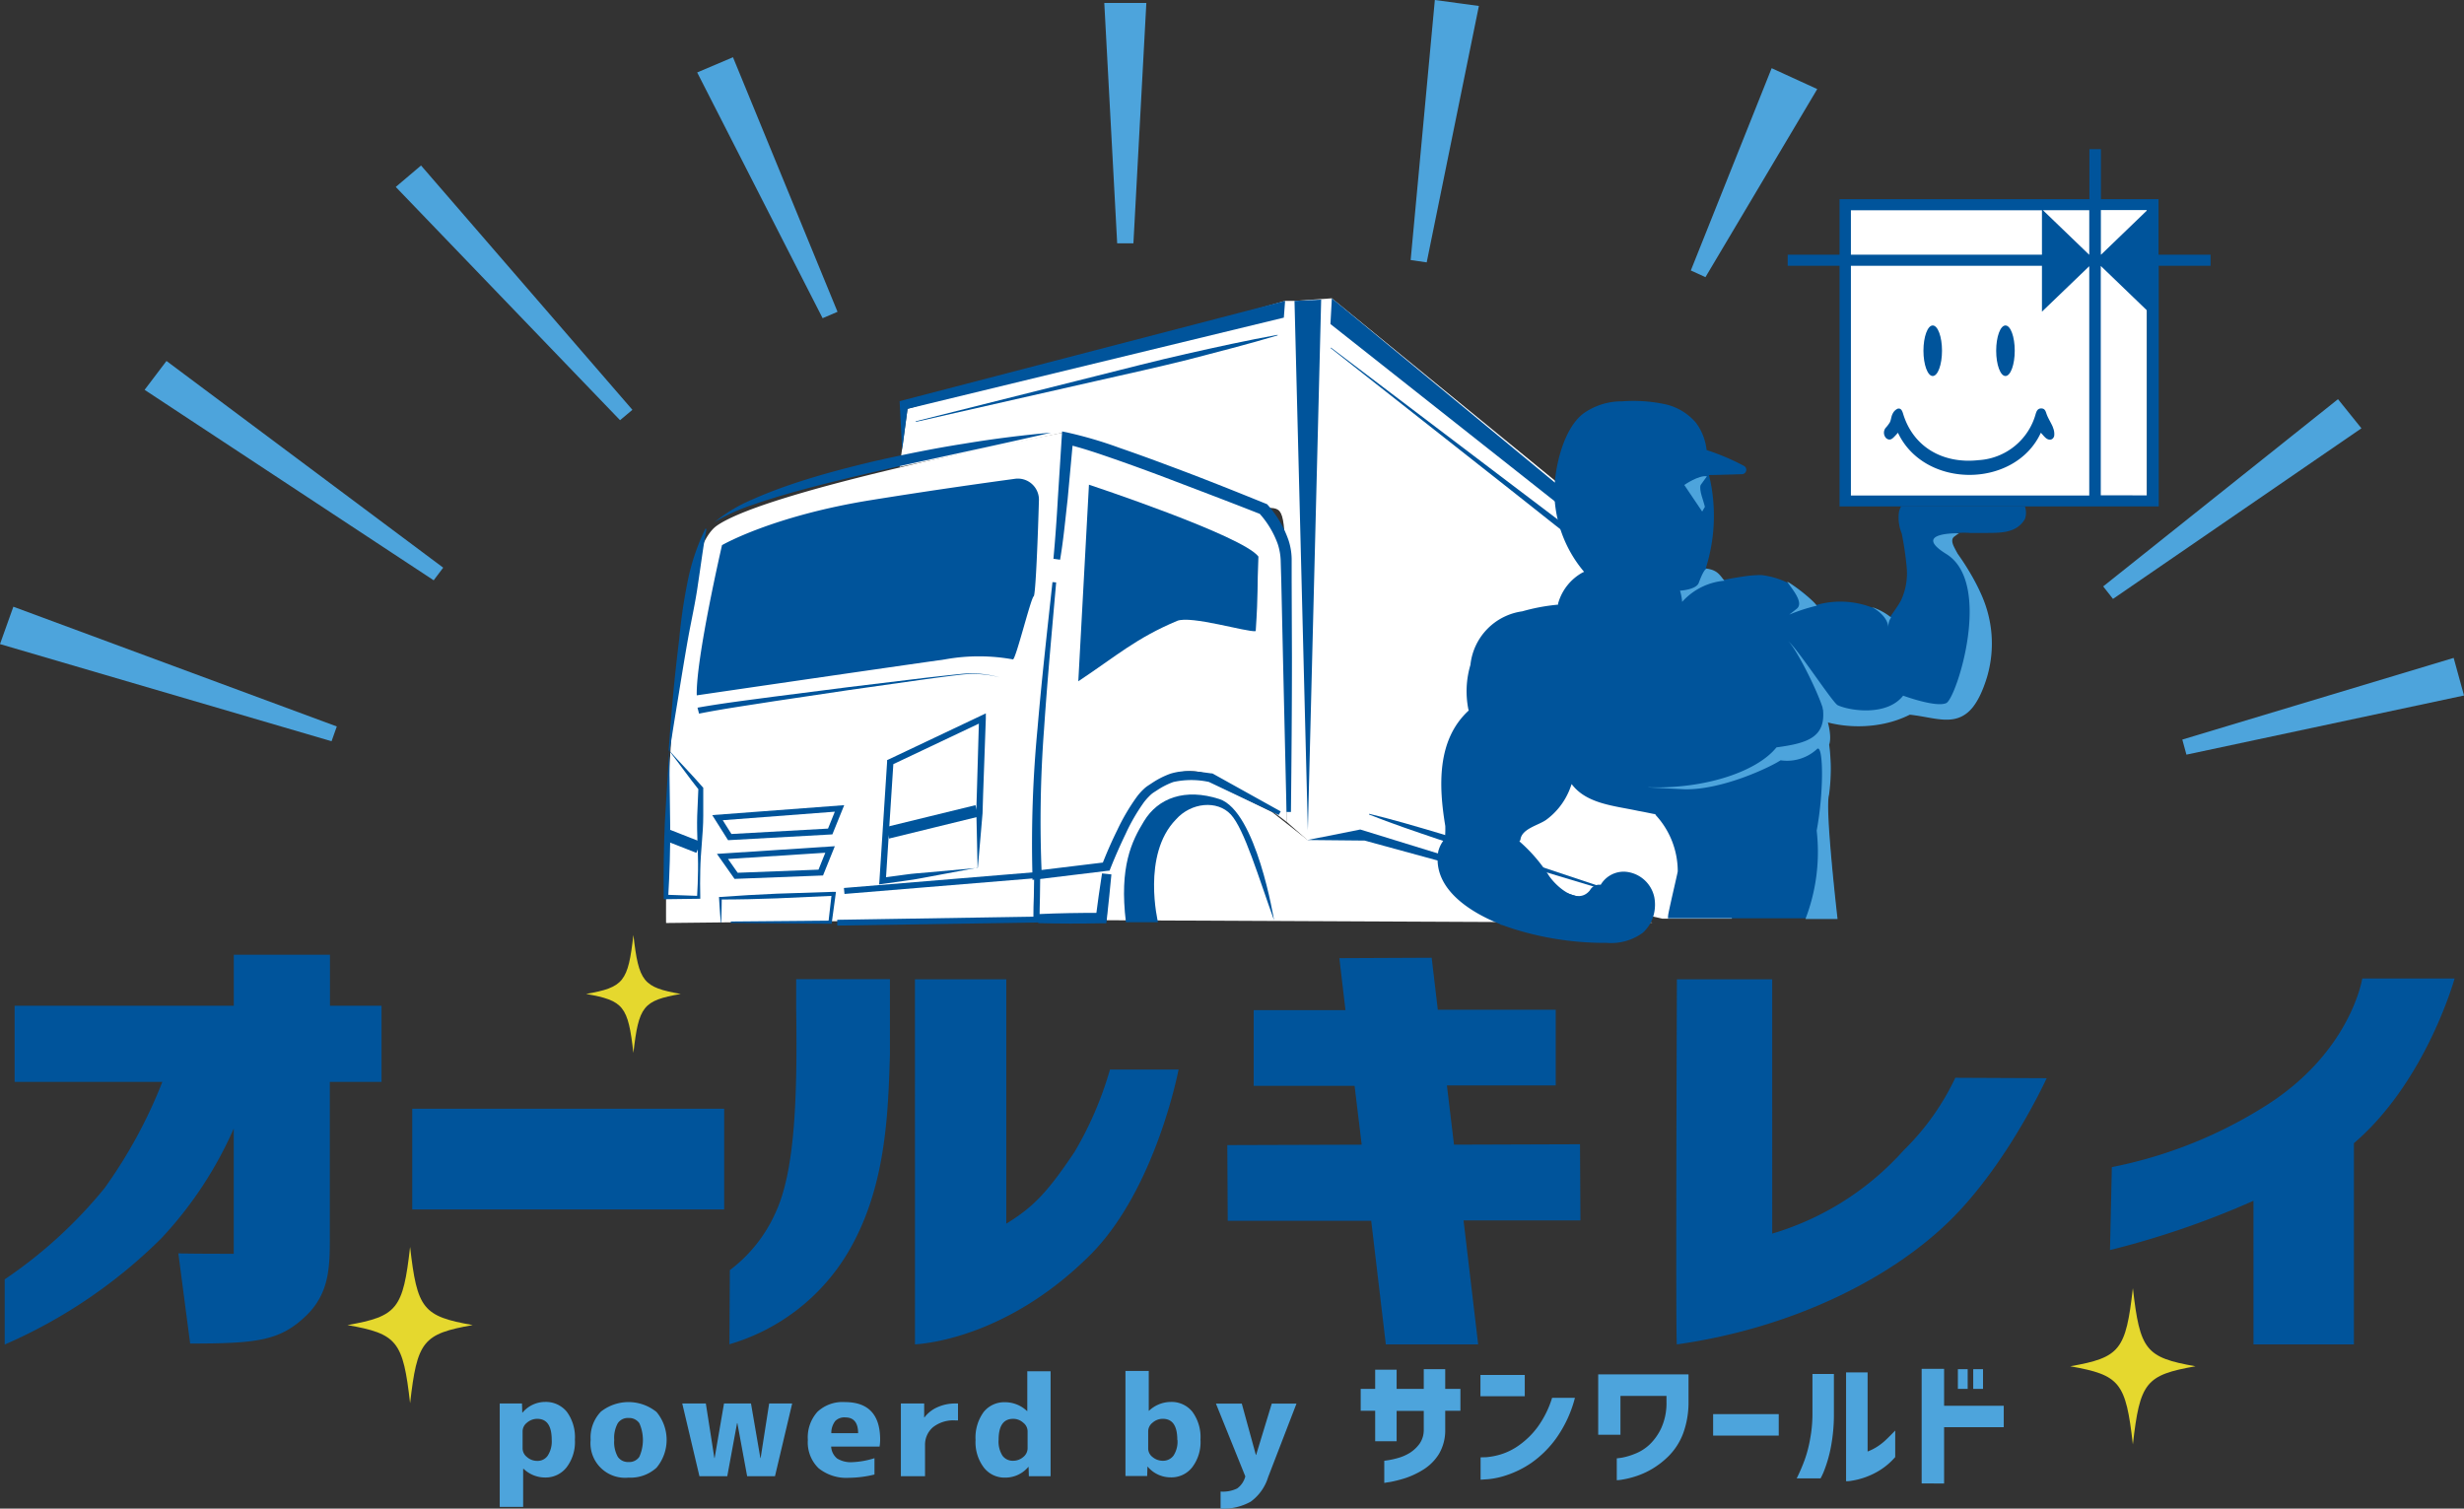 <svg id="logo" xmlns="http://www.w3.org/2000/svg" width="212.477" height="130.088" viewBox="0 0 212.477 130.088">
  <rect x="0" y="0" width="212.477" height="130.088" fill="#333333" stroke="none"/>
  <rect id="長方形_1968" data-name="長方形 1968" width="25.773" height="24.805" transform="translate(159.364 17.957)" fill="#fff"/>
  <path id="パス_895" data-name="パス 895" d="M77.9,67.052l47.074.22L99.839,59.727l-4.606.4-3.075-2.413L85.985,54.68l-3.234.478-2.585,2.56-2,4.2Z" transform="translate(17.522 12.299)" fill="#fff"/>
  <path id="パス_896" data-name="パス 896" d="M63.332,35.54l.686-5.01L96.577,21.22h.808l3.222-.22L135.1,49.186V74.493h-6l-6.088-1.384L110.284,69.3l-7.166-1.984-4.618.4-1.788-1.568S96.7,48.316,96.6,43.294s-.453-4.018-2.327-4.3-16.867-6.406-16.867-6.406L63.32,35.54Z" transform="translate(14.243 4.724)" fill="#fff"/>
  <path id="パス_897" data-name="パス 897" d="M46.891,72.72s-.269-30.991,4.373-34.237S81.115,30.46,81.115,30.46,96.9,35.886,98.607,37.246s1.813,5.059,1.813,5.059v21.73a34.322,34.322,0,0,0-6.7-4.091c-2.732-1.017-5.279.674-6.566,3.148a36.372,36.372,0,0,0-2.732,9.248l-37.52.4Z" transform="translate(10.546 6.851)" fill="#fff"/>
  <path id="パス_898" data-name="パス 898" d="M50.51,57.4l10.314-.49-.6,1.874-8.7.968Z" transform="translate(11.361 12.801)" fill="#fff"/>
  <path id="パス_899" data-name="パス 899" d="M50.98,60.419l9.444-.759-1.1,2.156-7.423.122Z" transform="translate(11.467 13.419)" fill="#fff"/>
  <path id="パス_900" data-name="パス 900" d="M47.257,52.94l2.511,3.246-.233,9.2H46.89Z" transform="translate(10.547 11.908)" fill="#fff"/>
  <path id="パス_901" data-name="パス 901" d="M62.755,54.365,70.7,50.69l-.49,12.739L62.13,64.495Z" transform="translate(13.975 11.402)" fill="#fff"/>
  <path id="パス_902" data-name="パス 902" d="M47.07,56.343c.122-1.617.245-3.234.392-4.838s.331-3.222.527-4.826a45.562,45.562,0,0,1,.7-4.814,18.755,18.755,0,0,1,1.556-4.655l.086.037c-.294,1.592-.49,3.185-.735,4.777-.22,1.592-.588,3.173-.87,4.765s-.539,3.185-.8,4.789-.527,3.2-.759,4.789h-.1Z" transform="translate(10.588 8.37)" fill="#00549b"/>
  <path id="パス_903" data-name="パス 903" d="M50.272,38.2a13.449,13.449,0,0,1,3.222-1.948c1.151-.514,2.34-.968,3.54-1.372,2.4-.808,4.851-1.445,7.313-2.021,2.462-.551,4.949-1.053,7.448-1.445q3.748-.625,7.533-.955-3.693.845-7.386,1.641c-2.462.539-4.924,1.066-7.374,1.629s-4.887,1.151-7.313,1.813c-1.2.343-2.413.7-3.589,1.115A16.41,16.41,0,0,0,50.26,38.2Z" transform="translate(11.305 6.851)" fill="#00549b"/>
  <path id="パス_904" data-name="パス 904" d="M74.167,41.345c.159-1.715.282-3.454.38-5.194l.331-5.218.037-.563.576.122a35.655,35.655,0,0,1,4.385,1.3c1.421.49,2.83,1,4.238,1.531,2.817,1.041,5.6,2.156,8.379,3.283l.11.049.061.074a8.992,8.992,0,0,1,1.788,3.062,5.5,5.5,0,0,1,.257,1.764V43.22l.024,6.651c0,4.434-.037,8.868-.086,13.315h-.38l-.306-13.3-.147-6.651-.049-1.654a5.113,5.113,0,0,0-.257-1.507,7.967,7.967,0,0,0-1.617-2.67l.184.122c-2.781-1.1-5.586-2.156-8.379-3.222-1.4-.527-2.805-1.041-4.214-1.531s-2.83-.98-4.226-1.311l.612-.441-.478,5.206c-.2,1.739-.355,3.467-.649,5.206l-.612-.086Z" transform="translate(16.674 6.831)" fill="#00549b"/>
  <path id="パス_905" data-name="パス 905" d="M74.735,41.029c-.367,4.2-.759,8.4-1.041,12.6a105.458,105.458,0,0,0-.2,12.592l-.453-.367h0l5.965-.723-.331.257c.4-1.029.833-2.021,1.323-3.013a18.051,18.051,0,0,1,1.69-2.879,4.946,4.946,0,0,1,.588-.661,2.437,2.437,0,0,1,.38-.306l.355-.233a7.338,7.338,0,0,1,1.58-.8,5.108,5.108,0,0,1,1.813-.208c.588.024,1.151.11,1.715.184H88.2l.049.024L94.1,60.75l-.171.306L87.866,58.19l.122.037h0a7.184,7.184,0,0,0-3.148-.012,6.532,6.532,0,0,0-1.4.71l-.343.22a2.131,2.131,0,0,0-.269.22,5.657,5.657,0,0,0-.5.563,16.541,16.541,0,0,0-1.6,2.756c-.465.968-.906,1.96-1.3,2.952l-.086.22-.245.024-5.965.723h0l-.441.049v-.416a103.967,103.967,0,0,1,.441-12.666c.355-4.2.833-8.4,1.286-12.592l.306.024Z" transform="translate(16.339 9.218)" fill="#00549b"/>
  <path id="パス_906" data-name="パス 906" d="M51.231,39.421s-2.266,9.8-2.18,12.96c0,0,13.964-2.046,21.4-3.1a16.417,16.417,0,0,1,5.867,0c.245,0,1.543-5.292,1.788-5.439.171-.1.367-5.3.453-8.317a1.819,1.819,0,0,0-2.095-1.813c-2.425.331-6.774.931-12.335,1.825C55.6,36.9,51.243,39.421,51.243,39.421Z" transform="translate(11.032 7.579)" fill="#00549b"/>
  <path id="パス_907" data-name="パス 907" d="M76.829,34.12,75.91,51.073c3.332-2.217,4.973-3.712,8.513-5.206,1.176-.5,6.063.992,6.786.882.233-3.54.11-3.6.233-6.431C90.107,38.518,76.829,34.12,76.829,34.12Z" transform="translate(17.075 7.675)" fill="#00549b"/>
  <path id="パス_908" data-name="パス 908" d="M79.278,66.942h2.781s-1.421-5.818,1.543-8.856c1.311-1.482,3.577-1.69,4.74-.429s2.4,5.451,3.724,9.113c0,0-1.519-9.407-4.716-10.449-2.964-.955-5.279-.1-6.5,1.911-1.053,1.715-2.144,3.92-1.556,8.709Z" transform="translate(17.798 12.581)" fill="#00549b"/>
  <path id="パス_909" data-name="パス 909" d="M73.07,64.993c1.813-.086,3.626-.11,5.451-.11l-.465.4c.159-1.274.343-2.536.539-3.8l.808.086c-.122,1.274-.245,2.548-.392,3.822l-.049.392h-.416c-1.813.037-3.638.037-5.451-.012v-.784Z" transform="translate(16.436 13.831)" fill="#00549b"/>
  <path id="パス_910" data-name="パス 910" d="M51.637,65.34l8.562-.073-.147.122.282-2.45.171.184-4.875.22c-1.629.061-3.258.1-4.887.1l.11-.11c0,.7-.024,1.409-.049,2.107h-.037c-.049-.7-.11-1.409-.147-2.107v-.11h.11c1.629-.122,3.246-.208,4.875-.282l4.887-.159H60.7l-.024.184L60.346,65.4v.135H60.2l-8.562-.073v-.135Z" transform="translate(11.386 14.121)" fill="#00549b"/>
  <path id="パス_911" data-name="パス 911" d="M105.691,65.473a5.292,5.292,0,0,1,.686-1.666,2.7,2.7,0,0,1,2.266-1.237c1.274-.049,2.511,2.266,2.6,3.528l-.2.037s-.269-2.744-2.131-2.732-2.07,2.266-2.07,2.266H105.63Z" transform="translate(23.759 14.074)" fill="#00549b"/>
  <path id="パス_912" data-name="パス 912" d="M91.13,21.2l2.3-.11L92.281,66.841" transform="translate(20.498 4.744)" fill="#00549b"/>
  <path id="パス_913" data-name="パス 913" d="M63.55,34.03l.465-3.54,32.448-7.864.11-1.445L63.33,29.828Z" transform="translate(14.245 4.764)" fill="#00549b"/>
  <path id="パス_914" data-name="パス 914" d="M92.05,59.3l4.544-.906,24.278,7.484-23.9-6.529Z" transform="translate(20.705 13.134)" fill="#00549b"/>
  <path id="パス_915" data-name="パス 915" d="M93.66,23.217l31.946,25.246-.612,24.462,1.556-24.854L93.782,21Z" transform="translate(21.067 4.724)" fill="#00549b"/>
  <path id="パス_916" data-name="パス 916" d="M49.09,50.365c2.193-.392,4.349-.649,6.517-.943l6.517-.833L68.64,47.8c1.09-.122,2.168-.245,3.271-.355a8.872,8.872,0,0,1,3.258.306,9.089,9.089,0,0,0-3.246-.245c-1.09.122-2.168.269-3.258.416l-6.492.919-6.492.968c-2.156.343-4.349.649-6.443,1.066l-.135-.527Z" transform="translate(11.042 10.661)" fill="#00549b"/>
  <path id="パス_917" data-name="パス 917" d="M58.94,66.025V65.51l16.916-.269c0-.563.012-1.151.037-1.739.012-.551.025-1.078.025-1.568L59.565,63.281l-.049-.514,16.929-1.4v.282c0,.563-.012,1.213-.024,1.862s-.037,1.347-.037,1.972v.257l-17.443.269Z" transform="translate(13.257 13.804)" fill="#00549b"/>
  <path id="パス_918" data-name="パス 918" d="M70.379,63.523l-.073-3.32-.037-1.629.049-1.58.184-6.345.4.257-7.938,3.761.159-.22-.661,10.228-.318-.282,2-.27c.661-.1,1.347-.135,2.033-.2l4.2-.38Zm0,0-3.993.747c-.686.122-1.36.269-2.058.355l-2.095.294-.343.049.025-.331.661-10.228V54.25l.159-.073,7.938-3.761.416-.2v.453L70.856,57.2l-.049,1.629-.135,1.58-.27,3.111Z" transform="translate(13.921 11.296)" fill="#00549b"/>
  <path id="パス_919" data-name="パス 919" d="M47.185,52.822c.882.992,1.923,2.046,2.9,3.173l.049.049v2.425c0,.784-.061,1.568-.122,2.34s-.122,1.568-.135,2.34-.024,1.568,0,2.352v.122h-.135l-2.817.037h-.2v-.2c-.024-2.131,0-4.324.1-6.48L47.2,52.81Zm.012.049.086,6.455c.012,2.058-.049,4.079-.171,6.149l-.2-.2,2.817.1L49.6,65.5c.049-.784.073-1.568.086-2.34s-.024-1.568-.049-2.352-.049-1.568-.024-2.352l.1-2.34.049.122c-.845-1.053-1.629-2.18-2.56-3.369Z" transform="translate(10.509 11.879)" fill="#00549b"/>
  <path id="パス_920" data-name="パス 920" d="M51.5,59.693l-1.36-2.156,11.38-.857L60.5,59.2l-8.991.5Zm-.453-1.715.747,1.188,8.33-.465.588-1.458Z" transform="translate(11.278 12.749)" fill="#00549b"/>
  <path id="パス_921" data-name="パス 921" d="M51.989,62.387,50.47,60.231l10.167-.661L59.62,62.093,52,62.387Zm-.563-1.715.833,1.188,6.97-.269.588-1.458-8.4.539Z" transform="translate(11.352 13.399)" fill="#00549b"/>
  <path id="パス_922" data-name="パス 922" d="M62.639,59.559l-.269-.992,7.717-1.886.257.992Z" transform="translate(14.029 12.749)" fill="#00549b"/>
  <path id="パス_923" data-name="パス 923" d="M49.506,60.4,46.86,59.363l.4-.943,2.646,1.041Z" transform="translate(10.54 13.14)" fill="#00549b"/>
  <path id="パス_924" data-name="パス 924" d="M93.719,24.482,109.41,36.376c2.609,1.984,5.243,3.944,7.815,5.978s5.132,4.079,7.631,6.2l-.037.037c-2.695-1.886-5.3-3.871-7.938-5.843s-5.169-4.03-7.754-6.063L93.67,24.507l.037-.037Z" transform="translate(21.069 5.504)" fill="#00549b"/>
  <path id="パス_925" data-name="パス 925" d="M64.45,31.03l15.569-3.908c2.6-.649,5.181-1.323,7.791-1.911s5.218-1.164,7.864-1.641v.049c-2.548.759-5.145,1.421-7.729,2.095-2.6.649-5.206,1.225-7.815,1.813L64.475,31.079V31.03Z" transform="translate(14.497 5.302)" fill="#00549b"/>
  <path id="パス_926" data-name="パス 926" d="M96.392,57.29c2.046.49,4.067,1.09,6.088,1.69s3.993,1.3,5.99,1.96l11.955,3.981v.049l-12.09-3.638c-2.009-.612-4.03-1.188-6.027-1.862s-3.981-1.347-5.929-2.119V57.3Z" transform="translate(21.679 12.886)" fill="#00549b"/>
  <path id="パス_927" data-name="パス 927" d="M32.815,78.173H28.369V91.611c0,2.511-.037,4.789-2.046,6.725-2.242,2.156-4.2,2.4-10,2.4l-1.017-7.778c.821.037,4.165.037,4.777.037v-10.8a33.543,33.543,0,0,1-6.247,9.469A44.024,44.024,0,0,1,.33,100.822V95.2a39.78,39.78,0,0,0,8.611-7.864,41.979,41.979,0,0,0,4.985-9.163H1.187V71.608h18.9v-4.4h8.293v4.4h4.446v6.566Z" transform="translate(0.074 15.118)" fill="#00549b"/>
  <path id="パス_928" data-name="パス 928" d="M29.02,78.05h26.9v8.685H29.02Z" transform="translate(6.528 17.556)" fill="#00549b"/>
  <path id="パス_929" data-name="パス 929" d="M51.387,94.017a12.6,12.6,0,0,0,3.92-4.912c1.629-3.454,1.923-9.432,1.8-17.615V68.93h8.085v6.48c-.159,5.463-.4,11.71-3.675,17.174a17.644,17.644,0,0,1-10.167,7.827L51.387,94ZM67.348,68.942h7.876V90.011c2.327-1.421,3.552-2.707,5.88-6.174a30.248,30.248,0,0,0,3.062-7.117h5.916s-1.96,10.338-7.631,16c-6.982,6.958-13.964,7.631-15.1,7.7Z" transform="translate(11.55 15.505)" fill="#00549b"/>
  <path id="パス_930" data-name="パス 930" d="M106.771,90.069l1.262,10.694H100.07L98.809,90.106H86.437L86.4,83.577l11.588-.037-.612-5.071h-8.7V71.94h7.913l-.527-4.483,7.962-.037.527,4.483H114.72v6.529h-9.383l.612,5.108,10.865-.037.037,6.566Z" transform="translate(19.434 15.165)" fill="#00549b"/>
  <path id="パス_931" data-name="パス 931" d="M118.072,68.94h8.207V90.866a24.557,24.557,0,0,0,11.343-7.19,21.705,21.705,0,0,0,4.447-6.247l7.876.037s-3.393,7.472-8.452,12.384c-5.23,5.071-13.719,9.2-23.433,10.571-.122,0,0-31.481,0-31.481Z" transform="translate(26.543 15.507)" fill="#00549b"/>
  <path id="パス_932" data-name="パス 932" d="M169.572,83.1v17.333h-8.66V88.05A75.026,75.026,0,0,1,148.54,92.3l.159-7.154a38.88,38.88,0,0,0,13.229-5.267c7.386-4.642,8.366-11,8.366-11h7.962s-2.45,8.881-8.7,14.221Z" transform="translate(33.411 15.493)" fill="#00549b"/>
  <path id="パス_933" data-name="パス 933" d="M35.18,98.825H37.1l.024.784h.024A2.542,2.542,0,0,1,39.1,98.69a2.332,2.332,0,0,1,1.862.845,3.7,3.7,0,0,1,.7,2.413,3.589,3.589,0,0,1-.723,2.389,2.286,2.286,0,0,1-1.837.87,2.673,2.673,0,0,1-1.862-.747H37.2v3.283H35.18v-8.93Zm4.483,3.136c0-1.213-.416-1.813-1.249-1.813a1.34,1.34,0,0,0-.882.331.952.952,0,0,0-.38.735v1.494a.952.952,0,0,0,.38.735,1.317,1.317,0,0,0,.882.331,1.057,1.057,0,0,0,.906-.453,2.262,2.262,0,0,0,.343-1.36Z" transform="translate(7.913 22.198)" fill="#4da4dc"/>
  <path id="パス_934" data-name="パス 934" d="M42.425,99.557a3.842,3.842,0,0,1,4.838,0,3.749,3.749,0,0,1,0,4.8,3.316,3.316,0,0,1-2.413.857,2.979,2.979,0,0,1-3.271-3.258,3.217,3.217,0,0,1,.857-2.4Zm1.494,3.859a1.07,1.07,0,0,0,.931.453,1.043,1.043,0,0,0,.931-.453,3.564,3.564,0,0,0,0-2.891,1.07,1.07,0,0,0-.931-.453,1.043,1.043,0,0,0-.931.453,2.616,2.616,0,0,0-.306,1.445A2.588,2.588,0,0,0,43.92,103.416Z" transform="translate(9.353 22.201)" fill="#4da4dc"/>
  <path id="パス_935" data-name="パス 935" d="M50.063,98.8l.735,4.7h.024l.808-4.7h2.327l.808,4.7h.024l.735-4.7h1.984l-1.482,6.272h-2.4l-.845-4.581h-.025l-.845,4.581h-2.4L48.03,98.8h2.033Z" transform="translate(10.803 22.223)" fill="#4da4dc"/>
  <path id="パス_936" data-name="パス 936" d="M58.879,102.534a1.437,1.437,0,0,0,.514,1.029,2.236,2.236,0,0,0,1.323.318,7.174,7.174,0,0,0,1.9-.343v1.409a9.445,9.445,0,0,1-2.193.282,3.816,3.816,0,0,1-2.634-.833,3.1,3.1,0,0,1-.919-2.425,3.3,3.3,0,0,1,.821-2.425,3.163,3.163,0,0,1,2.376-.845c2.021,0,3.038,1.078,3.038,3.246a3.772,3.772,0,0,1-.049.588H58.879Zm0-1.151h2.327c0-.906-.38-1.36-1.1-1.36a1.106,1.106,0,0,0-.87.306,1.694,1.694,0,0,0-.343,1.053Z" transform="translate(12.792 22.201)" fill="#4da4dc"/>
  <path id="パス_937" data-name="パス 937" d="M63.42,98.8h2.009V100h.024a2.8,2.8,0,0,1,1.127-.882A3.666,3.666,0,0,1,68.1,98.8h.245v1.458H68.1a2.831,2.831,0,0,0-1.911.588,1.98,1.98,0,0,0-.686,1.568v2.658H63.42V98.8Z" transform="translate(14.265 22.223)" fill="#4da4dc"/>
  <path id="パス_938" data-name="パス 938" d="M73.126,96.53h2.021v9.052H73.273l-.024-.8h-.025a2.585,2.585,0,0,1-2,.919,2.252,2.252,0,0,1-1.825-.857,3.634,3.634,0,0,1-.723-2.389,3.749,3.749,0,0,1,.7-2.413A2.282,2.282,0,0,1,71.24,99.2a2.759,2.759,0,0,1,1.874.759h.024V96.554Zm-2.462,5.916a2.268,2.268,0,0,0,.331,1.36,1.084,1.084,0,0,0,.919.441,1.313,1.313,0,0,0,.87-.318.972.972,0,0,0,.38-.735V101.7a.934.934,0,0,0-.38-.735,1.264,1.264,0,0,0-.87-.331c-.833,0-1.249.6-1.249,1.813Z" transform="translate(15.448 21.713)" fill="#4da4dc"/>
  <path id="パス_939" data-name="パス 939" d="M81.239,96.534V99.94h.024a2.759,2.759,0,0,1,1.874-.759,2.3,2.3,0,0,1,1.862.845,3.7,3.7,0,0,1,.7,2.413,3.567,3.567,0,0,1-.723,2.389,2.268,2.268,0,0,1-1.825.857,2.585,2.585,0,0,1-2-.919h-.024l-.024.8H79.23V96.51h2.021Zm2.462,5.916c0-1.213-.416-1.813-1.249-1.813a1.317,1.317,0,0,0-.882.331.952.952,0,0,0-.38.735V103.2a.934.934,0,0,0,.38.735,1.369,1.369,0,0,0,.882.318,1.115,1.115,0,0,0,.919-.441,2.179,2.179,0,0,0,.343-1.36Z" transform="translate(17.821 21.708)" fill="#4da4dc"/>
  <path id="パス_940" data-name="パス 940" d="M86,107.862v-1.47a2.821,2.821,0,0,0,1.433-.269,1.859,1.859,0,0,0,.7-1.041L85.6,98.81h2.229l1.213,4.422h.024l1.347-4.422h2.131l-2.45,6.357a4.091,4.091,0,0,1-1.494,2.095,4.847,4.847,0,0,1-2.6.6Z" transform="translate(19.254 22.225)" fill="#4da4dc"/>
  <path id="パス_941" data-name="パス 941" d="M97.039,102.59V99.969H95.79V98.083h1.249V96.429h1.85v1.654h2.34v-1.7h1.85v1.7h1.311v1.886h-1.311v1.654a3.99,3.99,0,0,1-.539,2.07,4.174,4.174,0,0,1-1.323,1.335,7.245,7.245,0,0,1-1.568.747,11.14,11.14,0,0,1-1.286.331c-.343.049-.527.086-.539.086v-1.911s.122-.012.355-.049a7.389,7.389,0,0,0,.87-.2,3.968,3.968,0,0,0,.992-.441,3.055,3.055,0,0,0,.821-.772,2.073,2.073,0,0,0,.367-1.188V99.981h-2.34V102.6h-1.85Z" transform="translate(21.546 21.679)" fill="#4da4dc"/>
  <path id="パス_942" data-name="パス 942" d="M104.22,98.627V96.79h3.822v1.837Zm8.146.147a10.536,10.536,0,0,1-1.641,3.516,9.008,9.008,0,0,1-2.131,2.095,8.522,8.522,0,0,1-2.095,1.041,6.976,6.976,0,0,1-1.617.355c-.416.025-.637.049-.649.037v-1.923s.171,0,.5-.012a6.133,6.133,0,0,0,1.249-.245,5.485,5.485,0,0,0,1.6-.808,7.061,7.061,0,0,0,1.556-1.531,8.566,8.566,0,0,0,1.262-2.536h1.948Z" transform="translate(23.442 21.771)" fill="#4da4dc"/>
  <path id="パス_943" data-name="パス 943" d="M112.512,101.956V96.75H120.3v2.364a7.75,7.75,0,0,1-.465,2.732,5.558,5.558,0,0,1-1.176,1.874,7.281,7.281,0,0,1-1.507,1.188,7.041,7.041,0,0,1-1.458.649,7.96,7.96,0,0,1-1.127.27,2.939,2.939,0,0,1-.453.049v-1.886s.171-.012.465-.061a5.817,5.817,0,0,0,1.1-.331,3.929,3.929,0,0,0,1.237-.772,4.688,4.688,0,0,0,1.029-1.433A5.221,5.221,0,0,0,118.4,99.1v-.49h-3.969v3.344H112.5Z" transform="translate(25.305 21.762)" fill="#4da4dc"/>
  <path id="パス_944" data-name="パス 944" d="M120.6,101.4V99.55h5.659v1.85Z" transform="translate(27.127 22.392)" fill="#4da4dc"/>
  <path id="パス_945" data-name="パス 945" d="M126.492,105.736a15.362,15.362,0,0,0,.686-1.6,10.758,10.758,0,0,0,.465-1.788,11.791,11.791,0,0,0,.2-2.254V96.745h1.85v3.344a14.985,14.985,0,0,1-.294,3.136,11.588,11.588,0,0,1-.563,1.9,5.456,5.456,0,0,1-.294.625H126.48Zm8.489-1.825a5.931,5.931,0,0,1-1.372,1.164,6.553,6.553,0,0,1-2.413.882,2.068,2.068,0,0,1-.453.037V96.61H132.6v6.823a4.435,4.435,0,0,0,.8-.4,5.038,5.038,0,0,0,.772-.6q.367-.349.808-.808v2.291Z" transform="translate(28.449 21.731)" fill="#4da4dc"/>
  <path id="パス_946" data-name="パス 946" d="M135.28,106.245V96.36h1.935v3.185h5.145v1.85h-5.145v4.851Zm3.124-8.158v-1.7h.845v1.7Zm1.323,0v-1.7h.845v1.7Z" transform="translate(30.429 21.674)" fill="#4da4dc"/>
  <path id="パス_947" data-name="パス 947" d="M81.366.21,80.251,20.936h-1.4L77.74.21Z" transform="translate(17.486 0.047)" fill="#4da4dc"/>
  <path id="パス_948" data-name="パス 948" d="M30.04,11.65,48.267,32.719l-1.066.894L27.86,13.5Z" transform="translate(6.267 2.62)" fill="#4da4dc"/>
  <path id="パス_949" data-name="パス 949" d="M1.151,42.71,29.043,53.036,28.59,54.31,0,45.932Z" transform="translate(0 9.607)" fill="#4da4dc"/>
  <path id="パス_950" data-name="パス 950" d="M177.92,49.556l-23.935,5.1-.355-1.3,23.4-7.043Z" transform="translate(34.556 10.417)" fill="#4da4dc"/>
  <path id="パス_951" data-name="パス 951" d="M129.932,6.6l-9.64,16.218-1.262-.576L126,4.8Z" transform="translate(26.774 1.08)" fill="#4da4dc"/>
  <path id="パス_952" data-name="パス 952" d="M52.167,4.03l9.015,21.951-1.286.551L49.08,5.341Z" transform="translate(11.04 0.906)" fill="#4da4dc"/>
  <path id="パス_953" data-name="パス 953" d="M12.066,25.41,35.928,43.233l-.821,1.09L10.18,27.9Z" transform="translate(2.29 5.716)" fill="#4da4dc"/>
  <path id="パス_954" data-name="パス 954" d="M170.329,30.611,148.905,45.323l-.845-1.078L168.308,28.1Z" transform="translate(33.303 6.321)" fill="#4da4dc"/>
  <path id="パス_955" data-name="パス 955" d="M105.19.514l-4.5,22.11-1.384-.2L101.392,0Z" transform="translate(22.338)" fill="#4da4dc"/>
  <path id="_パス_5" d="M151.142,90.68c.612,5.353,1.1,5.978,5.4,6.737-4.3.759-4.789,1.384-5.4,6.737-.612-5.353-1.1-5.978-5.4-6.737,4.3-.759,4.789-1.384,5.4-6.737" transform="translate(32.781 20.397)" fill="#e5d82e"/>
  <path id="_パス_5-2" d="M29.862,87.78c.612,5.353,1.1,5.978,5.4,6.737-4.3.759-4.789,1.384-5.4,6.737-.612-5.353-1.1-5.978-5.4-6.737,4.3-.759,4.789-1.384,5.4-6.737" transform="translate(5.502 19.744)" fill="#e5d82e"/>
  <path id="_パス_5-3" d="M45.339,65.82c.465,4.042.833,4.508,4.079,5.083-3.246.576-3.614,1.041-4.079,5.083-.465-4.042-.833-4.508-4.079-5.083,3.246-.576,3.614-1.041,4.079-5.083" transform="translate(9.281 14.805)" fill="#e5d82e"/>
  <path id="パス_956" data-name="パス 956" d="M151.849,37.318a1.661,1.661,0,0,1,0,1.09c-.759,1.286-2.229,1.176-3.467,1.2h-1.225a6.763,6.763,0,0,0-1.115,0,.725.725,0,0,0-.318,1.188c.723,1.482,1.666,2.438,2.278,3.92,1.09,2.658,1.164,6.284.172,8.293-1.09,2.438-1.2,2.879-6.284,2.217a22.2,22.2,0,0,1-2.3.8,8.351,8.351,0,0,1-1.837.184,16.792,16.792,0,0,1-3.234-.392,15.421,15.421,0,0,1,.563,3.675c.037,1.3-.208,2.585-.257,3.883-.037.906.71,8.562.821,9.456H121.067a2.782,2.782,0,0,1,.037-.392c.2-1.017.808-3.565.808-3.663a7.154,7.154,0,0,0-1.862-4.8.254.254,0,0,1-.073-.122l-.159-.024c-.429-.086-.882-.184-1.311-.257-2.009-.441-4.459-.588-5.745-2.315-.086.233-.171.49-.282.723a5.968,5.968,0,0,1-1.935,2.376c-.674.465-2.046.747-2.193,1.654a.25.25,0,0,1-.1.184,13.613,13.613,0,0,1,2.585,3.013c.686.968,2.45,2.511,3.5,1.213a.915.915,0,0,1,.931-.478,2.306,2.306,0,0,1,2.107-1.127,2.779,2.779,0,0,1,2.511,2.18,3.433,3.433,0,0,1,0,1.323,3.16,3.16,0,0,1-.992,1.764,4.608,4.608,0,0,1-3.075.87,26.447,26.447,0,0,1-7.938-1.164c-3.013-.931-7.252-3.148-6.615-6.749a2.712,2.712,0,0,1,.563-1.066,8.292,8.292,0,0,0,.037-1.1c-.563-3.393-.759-7.423,2.033-9.971-.037-.024-.037-.073-.049-.122a7.982,7.982,0,0,1,.184-3.8,5.212,5.212,0,0,1,4.471-4.618,16.707,16.707,0,0,1,3.087-.576V45.7a4.392,4.392,0,0,1,2.156-2.707c.037,0,.049-.024.086-.037a10.807,10.807,0,0,1-2.56-6.713c-.037-2.18.784-5.757,2.6-7.007a5.687,5.687,0,0,1,3.234-.98,13.155,13.155,0,0,1,3.8.269,4.882,4.882,0,0,1,2.585,1.592,4.79,4.79,0,0,1,.906,2.34,19.869,19.869,0,0,1,3.234,1.372.381.381,0,0,1-.2.71s-2.389.074-2.83.074c.1.392.184.8.245,1.2a14.964,14.964,0,0,1-.514,6.823,4.954,4.954,0,0,1,1.531,1.029c.392-.1,1.151-.22,1.629-.294a10.408,10.408,0,0,1,1.617-.135,7,7,0,0,1,4.691,2.6,7.578,7.578,0,0,1,6.419,1.017c.318-.465.661-.919.931-1.409a5.556,5.556,0,0,0,.514-2.732,26.911,26.911,0,0,0-.441-3.062A3.57,3.57,0,0,1,141,37.722a4.231,4.231,0,0,1,.171-.416c-.233,0,9.983.024,10.645,0Z" transform="translate(22.765 6.351)" fill="#00549b"/>
  <path id="パス_957" data-name="パス 957" d="M136.206,27.271c.441,0,.8-.98.8-2.18s-.355-2.18-.8-2.18-.8.98-.8,2.18S135.765,27.271,136.206,27.271Z" transform="translate(30.458 5.153)" fill="#00549b"/>
  <path id="パス_958" data-name="パス 958" d="M141.326,27.271c.441,0,.8-.98.8-2.18s-.355-2.18-.8-2.18-.8.98-.8,2.18S140.885,27.271,141.326,27.271Z" transform="translate(31.61 5.153)" fill="#00549b"/>
  <path id="パス_959" data-name="パス 959" d="M147.195,30.367c-.159-.38-.4-.735-.539-1.115-.086-.245-.135-.49-.453-.5s-.416.233-.49.465a5.443,5.443,0,0,1-4.912,3.993c-3.038.343-5.647-1.09-6.529-4.018-.074-.245-.184-.49-.465-.416a.885.885,0,0,0-.441.453c-.11.208-.122.478-.22.7a2.844,2.844,0,0,1-.367.49.673.673,0,0,0,.061.919c.331.233.539,0,.747-.22.086-.086.159-.171.245-.269,2.3,4.875,10.106,4.814,12.323,0,.147.147.269.318.429.453.294.245.637.171.723-.184a1.379,1.379,0,0,0-.11-.723Z" transform="translate(29.832 6.467)" fill="#00549b"/>
  <path id="パス_960" data-name="パス 960" d="M162.3,19.6h-4.471V14.812H152.86V10.5h-.992v4.312H130.321V19.6H125.85v.955h4.471v20.75h27.524V20.557h4.471V19.6Zm-5.475-3.834v.024l-3.944,3.8h-.025V15.755h3.981ZM151.855,19.6h-.012l-3.981-3.834h3.993ZM131.3,15.767h16.475V19.6H131.3Zm0,4.789h16.475v3.957l4.079-3.92v19.77H131.3V20.569Zm21.547,19.795V20.569l3.981,3.834V40.352Z" transform="translate(28.308 2.362)" fill="#00549b"/>
  <path id="パス_961" data-name="パス 961" d="M120.53,33.532c-.71-.122-1.96.747-1.96.747l1.543,2.291.233-.4c-.086-.465-.527-1.433-.367-1.886l.539-.747Z" transform="translate(26.67 7.54)" fill="#4da4dc"/>
  <path id="パス_962" data-name="パス 962" d="M120.585,40.03c-.159,0-.392.4-.7,1.225-.221.6-1.617.674-1.617.674a4.529,4.529,0,0,1,.184.968,5.522,5.522,0,0,1,3.65-1.825c-.38-.441-.576-.919-1.531-1.041Z" transform="translate(26.603 9.004)" fill="#4da4dc"/>
  <path id="パス_963" data-name="パス 963" d="M125.88,41.046c.392.576,1.4,1.739.747,2.242l-.637.5a15.008,15.008,0,0,1,2.376-.772C127.951,42.381,125.415,40.544,125.88,41.046Z" transform="translate(28.302 9.213)" fill="#4da4dc"/>
  <path id="パス_964" data-name="パス 964" d="M129.017,53.771c.576-.527-2.695-6.958-3.2-6.945.453,0,3.883,5.3,4.348,5.537.968.465,4.226,1,5.647-.821,0,0,2.854,1.053,3.724.637s4.055-10.338,0-12.85c-3.075-1.9,1.1-1.788,1.1-1.788a2.337,2.337,0,0,0-.355.245c-.514.306-.061.968.22,1.507a20.285,20.285,0,0,1,2.07,3.577,10.223,10.223,0,0,1,.478,7.056c-1.531,5.034-3.8,3.552-6.664,3.258a9.025,9.025,0,0,1-2.168.759,10.778,10.778,0,0,1-5.206-.171Z" transform="translate(28.301 8.444)" fill="#4da4dc"/>
  <path id="パス_965" data-name="パス 965" d="M116.03,56.7c4.949.159,9.4-1.372,11.061-3.442,2.732-.367,4.361-.882,3.981-3.516,1.053,2.634.49,3.393.563,3.283a16.409,16.409,0,0,1-.012,4.324c-.367,1.237.735,10.706.735,10.706H129.59a16.122,16.122,0,0,0,.968-7.619c.661-3.552.563-7.656,0-7.007a3.808,3.808,0,0,1-3.111.943c-.931.612-5.034,2.56-8.268,2.5l-3.148-.159Z" transform="translate(26.099 11.188)" fill="#4da4dc"/>
  <path id="パス_966" data-name="パス 966" d="M131.76,42.73s1.372.661,1.445,1.776a1.343,1.343,0,0,1,.233-.87A5.118,5.118,0,0,0,131.76,42.73Z" transform="translate(29.637 9.611)" fill="#4da4dc"/>
</svg>
